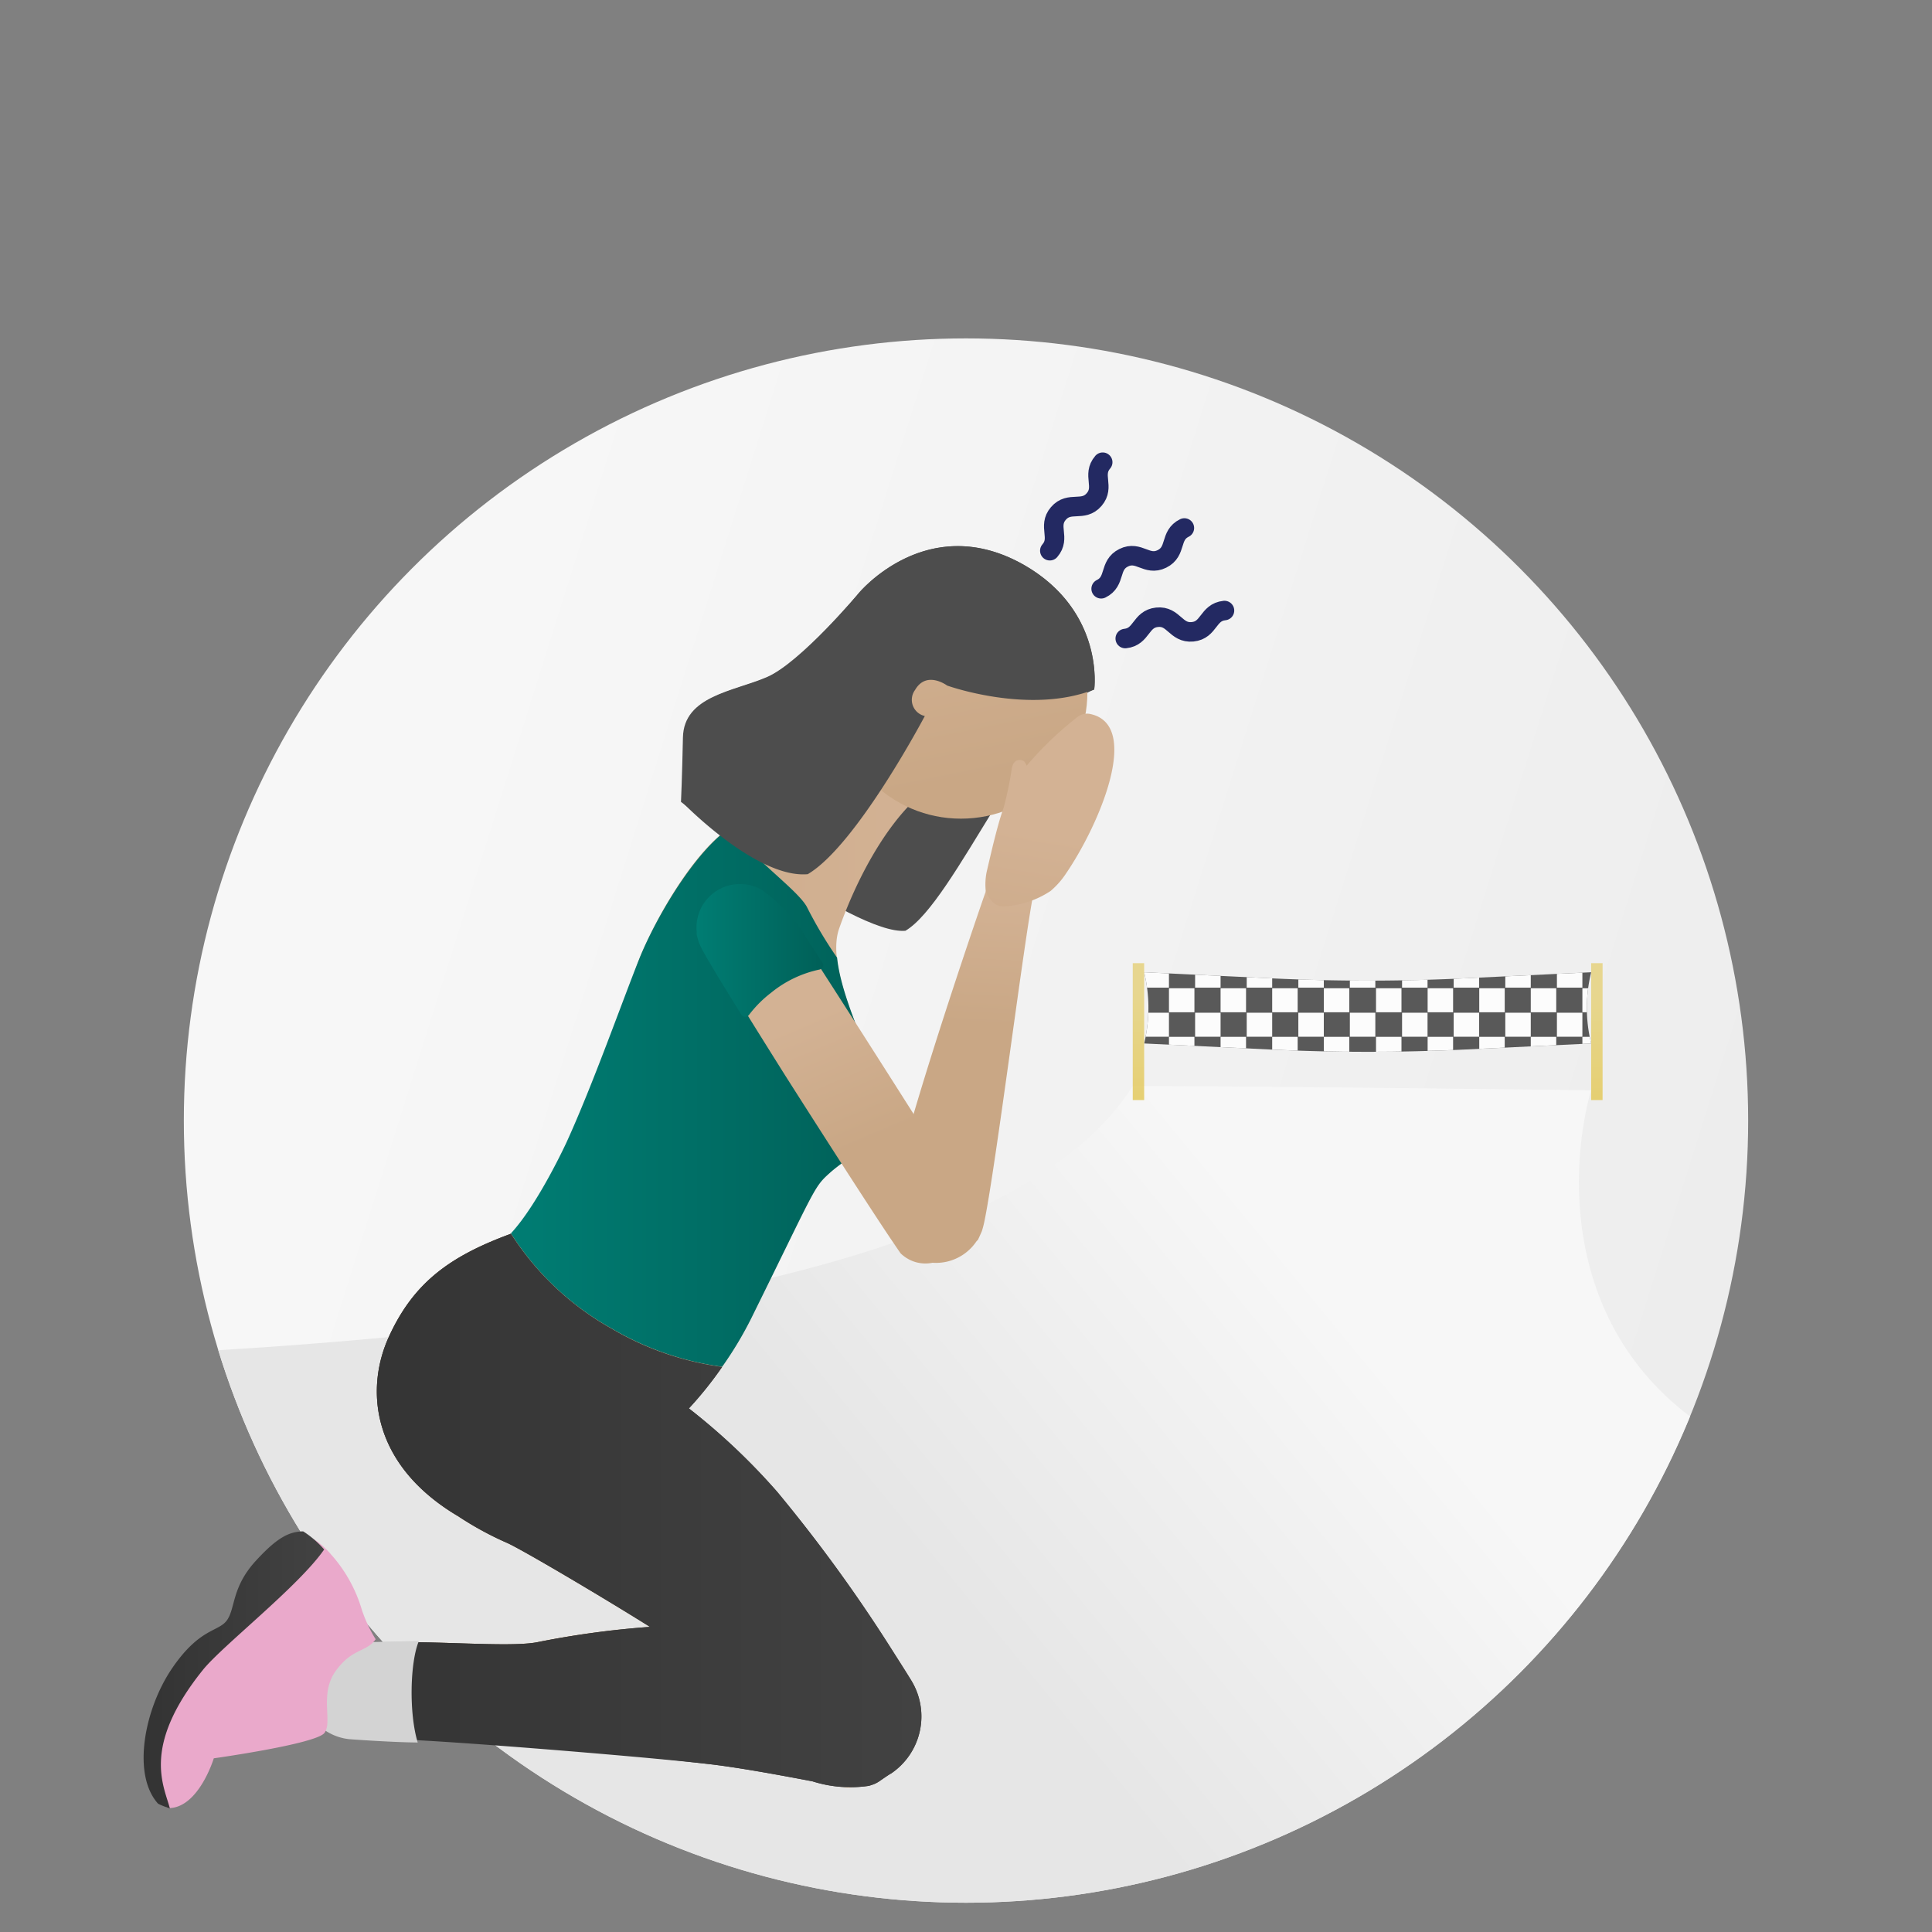 <svg xmlns="http://www.w3.org/2000/svg" xmlns:xlink="http://www.w3.org/1999/xlink" viewBox="0 0 198 198"><rect x="0" y="0" width="198" height="198" fill="#808080" stroke="none"/><defs><style>.a,.r{fill:none;}.b{fill:url(#a);}.c{clip-path:url(#b);}.d{fill:url(#c);}.e{fill:#4d4d4d;}.f{fill:url(#d);}.g{fill:url(#e);}.h{fill:url(#f);}.i{fill:#ffecd7;}.j{fill:url(#g);}.k{fill:url(#h);}.l{fill:#d3d3d3;}.m{fill:#eaa9cb;}.n{fill:#ff0075;}.o{fill:url(#i);}.p{fill:url(#j);}.q{fill:url(#k);}.r{stroke:#232962;stroke-linecap:round;stroke-linejoin:round;stroke-width:2px;}.s{opacity:0.8;}.t{fill:#333;}.u{clip-path:url(#l);}.v{fill:#fff;}.w{fill:url(#m);}.x{fill:url(#n);}.y{fill:url(#p);}</style><linearGradient id="a" x1="39.38" y1="96.09" x2="309.68" y2="181.12" gradientUnits="userSpaceOnUse"><stop offset="0" stop-color="#f7f7f7"></stop><stop offset="1" stop-color="#e3e3e3"></stop></linearGradient><clipPath id="b"><circle class="a" cx="99" cy="114.84" r="80.16"></circle></clipPath><linearGradient id="c" x1="98.22" y1="164.84" x2="136.52" y2="133.3" gradientUnits="userSpaceOnUse"><stop offset="0" stop-color="#e6e6e6"></stop><stop offset="1" stop-color="#f7f7f7"></stop></linearGradient><linearGradient id="d" x1="38.62" y1="113.6" x2="95.44" y2="113.6" gradientUnits="userSpaceOnUse"><stop offset="0" stop-color="#c9a785"></stop><stop offset="1" stop-color="#d3b294"></stop></linearGradient><linearGradient id="e" x1="100.26" y1="79.83" x2="95.9" y2="58.01" xlink:href="#d"></linearGradient><linearGradient id="f" x1="98.65" y1="105" x2="99.35" y2="91.34" xlink:href="#d"></linearGradient><linearGradient id="g" x1="32.76" y1="154.81" x2="94.44" y2="154.81" gradientUnits="userSpaceOnUse"><stop offset="0" stop-color="#333"></stop><stop offset="1" stop-color="#424242"></stop></linearGradient><linearGradient id="h" x1="104.35" y1="103.15" x2="107.3" y2="85.56" xlink:href="#d"></linearGradient><linearGradient id="i" x1="52.35" y1="112.39" x2="90.58" y2="112.39" gradientUnits="userSpaceOnUse"><stop offset="0" stop-color="#007d73"></stop><stop offset="1" stop-color="#006058"></stop></linearGradient><linearGradient id="j" x1="88.72" y1="117.17" x2="83.21" y2="104.22" xlink:href="#d"></linearGradient><linearGradient id="k" x1="71.37" y1="97.43" x2="84.32" y2="97.43" xlink:href="#i"></linearGradient><clipPath id="l"><path class="a" d="M163.07,106.94l-12.94.62q-10,.47-19.93,0l-12.94-.62h0a15.53,15.53,0,0,0,0-7.3h0l12.94.62q10,.48,19.93,0l12.94-.62h0a15.27,15.27,0,0,0,0,7.3Z"></path></clipPath><linearGradient id="m" x1="116.68" y1="113.45" x2="116.68" y2="101.73" gradientUnits="userSpaceOnUse"><stop offset="0" stop-color="#e2c650"></stop><stop offset="1" stop-color="#e5d077"></stop></linearGradient><linearGradient id="n" x1="163.65" y1="113.45" x2="163.65" y2="101.73" xlink:href="#m"></linearGradient><linearGradient id="p" x1="14.72" y1="171.14" x2="33.19" y2="171.14" xlink:href="#g"></linearGradient></defs><circle class="b" cx="99" cy="114.84" r="80.16"></circle><circle class="a" cx="99" cy="114.84" r="80.16"></circle><g class="c"><path class="d" d="M116.09,111.29C105.19,128.68,65.36,137,5.27,139.21v69.5H169s8.45-40,8.45-60.82c-17.17-9.29-16.89-27.18-14.4-36.15C163.07,111.74,126.7,111.29,116.09,111.29Z"></path><path class="e" d="M112.14,70.66c-6.64,2.63-14.33,21.8-19.35,24.73-5.28.48-23-13.21-23-13.21s.11-2.33.2-6.6,5.19-4.71,8.61-6.19S88,60.8,88,60.8s7.05-8.58,17-2.87C113.26,62.71,112.14,70.66,112.14,70.66Z"></path><path class="f" d="M85.63,72.06c-1.38,4.71-6,10.48-9.93,12.27s-8.37,9.42-10.18,13.94-3.41,14.74-6.1,20.64a11.48,11.48,0,0,1-7.3,7.62c-6.14,2.29-9.77,5-12.27,10.48s-1.79,13.58,8,18.9c8.23.72,22.45-7.33,29.12-20.84s6.36-13.38,8.06-14.89,4.26-2.64,5.4-5.69S84.15,100.41,86,95.16s4.71-10.33,7.82-13.24.84-6.67-.27-7.76C88.55,69.22,85.63,72.06,85.63,72.06Z"></path><circle class="g" cx="98.48" cy="70.94" r="12.96"></circle><path class="h" d="M100.23,127.05c.19-.4.32-.7.4-.89a9.45,9.45,0,0,0,.27-1.06c1.15-5.58,4.06-28.77,5-33.46A2.32,2.32,0,0,0,101.58,90c-.29.55-.89,2.32-.89,2.32-.63,1.83-7.37,21.43-9.19,29.88a12.24,12.24,0,0,0-.43,3.43h0a5,5,0,0,0,9,1.59Z"></path><path class="i" d="M91.32,181.75l-.12.07c-1.31.84-1.18.91-2.15,1.2a12.83,12.83,0,0,1-5.84-.51c-1.42-1.56-9.57-11.19-13.85-14-.69-.45-1.56-1-2.54-1.62-5.13-3.22-13.33-8.06-14.85-8.73-7.67-3.43-10.64-7.52-11.68-10.89-1.79-5.77,8.18-15.61,16.59-12.21,0,0,14.45,8.08,22.78,17.87A155,155,0,0,1,91.35,169c.76,1.17,1.43,2.24,2,3.17A7.06,7.06,0,0,1,91.32,181.75Z"></path><path class="i" d="M90.09,182.27l-.11,0a11.75,11.75,0,0,1-3.07,1l-3-.6c-3.93-.76-8.42-1.57-11.47-1.92-6.57-.76-28.66-3.21-32.76-2.54s-6.74-.55-6.93-3.3,2.16-6.26,6.68-6.56,12.69.51,15.61-.08a82.24,82.24,0,0,1,16.31-1.68c.6,0,1.18,0,1.75.1,4.6.44,13.22,2.82,18.63,4.82.49,1.08.92,2.07,1.28,2.92A6,6,0,0,1,90.09,182.27Z"></path><path class="j" d="M91.33,181.75l-.13.07c-1.3.84-1.18.91-2.15,1.2a12.8,12.8,0,0,1-5.78-.46c-3.76-.72-7.92-1.47-10.8-1.79-6.57-.75-28.66-3.21-32.76-2.54s-6.75-.55-6.94-3.3,2.17-6.26,6.68-6.56,12.7.5,15.61-.07a92.19,92.19,0,0,1,11.55-1.57c-5.14-3.22-13.13-7.93-14.63-8.6a33.09,33.09,0,0,1-4.92-2.67l-.07-.05c-9-5.32-9.56-13.09-7.14-18.4,2.5-5.48,6.14-8.19,12.28-10.48l.22-.09a29.05,29.05,0,0,0,10.34,9.75A30.1,30.1,0,0,0,74,140.1a38.25,38.25,0,0,1-3.4,4.24,65.63,65.63,0,0,1,9.06,8.56A155.16,155.16,0,0,1,91.36,169c.75,1.18,1.43,2.24,2,3.17A7.06,7.06,0,0,1,91.33,181.75Z"></path><path class="k" d="M109.29,89.46c3.4-5,7.76-15.25,2.38-16.3a1.56,1.56,0,0,0-1.23.31,35.07,35.07,0,0,0-5.22,5,2.4,2.4,0,0,0-.28-.47s-1.12-.61-1.28,1a37.47,37.47,0,0,1-.79,3.74.06.06,0,0,0,0,0c-.41,1.14-.74,2.41-1.12,3.93-.2.83-.41,1.73-.64,2.72a6.61,6.61,0,0,0-.08,2c.39.82.92,1.51,1.76,1.51a9.59,9.59,0,0,0,4.88-1.59,0,0,0,0,0,0,0A8.43,8.43,0,0,0,109.29,89.46Z"></path><path class="l" d="M35.81,178.24s4.25.32,7,.34c-.91-3-.79-8.2.11-10.38-2.39,0-8.69.2-8.69.2s-3.3,1.75-3.32,4A5.47,5.47,0,0,0,35.81,178.24Z"></path><path class="m" d="M38.5,168.54a14.39,14.39,0,0,1-1.41-3,14.71,14.71,0,0,0-3.16-5.69,8.38,8.38,0,0,0-1.76-1.57c-1.45,0-2.67.52-4.89,2.77-2.61,2.64-2.3,4.8-3.2,6s-2.92.56-5.79,4.71c-4.06,5.86-2.73,14.16-.88,14.07,3-.15,4.5-5.1,4.5-5.1s10.51-1.47,11.35-2.61-.55-4.06,1.15-6.36S37.5,169.89,38.5,168.54Z"></path><path class="n" d="M20.81,171.64c-6.35,7.88-4,11.88-3.4,14.22-.08,0-1.17-.44-1.22-.5-2.69-3-1.39-9.74,1.47-13.9s4.76-3.68,5.62-4.92.46-3.4,3-6.13c2.15-2.33,3.35-2.92,4.79-2.95a10,10,0,0,1,2.15,1.85C30.62,163.07,22.81,169.16,20.81,171.64Z"></path><path class="o" d="M90.46,114.49c-1.13,3-3.69,4.17-5.39,5.69s-1.39,1.39-8.06,14.89a37.28,37.28,0,0,1-3,5,30.28,30.28,0,0,1-11.31-3.91,28.91,28.91,0,0,1-10.34-9.76c2.79-3,5.7-9.33,5.7-9.33,2.7-5.91,5.66-14.31,7.47-18.84C67.24,94,71.35,87,75.07,84.67c1.39,2.9,6.51,6.31,7.61,8.25a43.55,43.55,0,0,0,3.11,5.23C86.37,103.81,91.41,111.94,90.46,114.49Z"></path><path class="p" d="M80.51,110.28s7.19,11.32,10.68,16.54c.44.65.81,1.2,1.11,1.63a3.76,3.76,0,0,0,1.33.83,3.64,3.64,0,0,0,3.66-.74,5.24,5.24,0,0,0,1.19-6.62c-.09-.16-.5-.83-.59-1-1.23-2-11.15-17.64-15.62-24.5a16.12,16.12,0,0,0-4.46-4.82,4,4,0,0,0-5.92,3.88.52.52,0,0,0,0,.18c.08.34.15.6.2.75a7.07,7.07,0,0,0,.38.78C73.65,99.39,80.51,110.28,80.51,110.28Z"></path><path class="q" d="M84.25,98.62c-.57-.9-1.1-1.71-1.57-2.43a16.4,16.4,0,0,0-4.62-5,4.46,4.46,0,0,0-6.66,4.3,1.55,1.55,0,0,0,0,.29,7.7,7.7,0,0,0,.23.82,8.84,8.84,0,0,0,.4.83c.61,1.16,2.73,4.6,3.94,6.54a.52.52,0,0,0,.4.24h0a.5.5,0,0,0,.4-.21A11.9,11.9,0,0,1,79,101.76a11.66,11.66,0,0,1,5-2.4.56.56,0,0,0,.35-.29A.51.51,0,0,0,84.25,98.62Z"></path><path class="e" d="M112.14,70.66c-6.64,2.63-15.07-.4-15.07-.4s-2.12-1.58-3.29.45a1.7,1.7,0,0,0,1,2.67s-7,13.27-12,16.21c-5.28.47-12.89-7.41-12.89-7.41s.11-2.33.2-6.6,5.19-4.71,8.61-6.19S88,60.8,88,60.8s7.05-8.58,17-2.87C113.26,62.71,112.14,70.66,112.14,70.66Z"></path><path class="r" d="M115.32,65.44c1.72-.18,1.54-2,3.26-2.18s1.91,1.66,3.64,1.49,1.54-2,3.27-2.18"></path><path class="r" d="M107.59,56.44c1.14-1.31-.25-2.51.88-3.82s2.53-.11,3.66-1.42-.25-2.52.88-3.83"></path><path class="r" d="M112.85,60.34c1.56-.76.75-2.41,2.31-3.18s2.36.89,3.92.12.75-2.41,2.3-3.17"></path><g class="s"><path class="t" d="M163.07,106.94l-12.94.62q-10,.47-19.93,0l-12.94-.62h0a15.53,15.53,0,0,0,0-7.3h0l12.94.62q10,.48,19.93,0l12.94-.62h0a15.27,15.27,0,0,0,0,7.3Z"></path><g class="u"><rect class="v" x="114.52" y="106.26" width="2.61" height="2.46"></rect><rect class="v" x="117.19" y="108.77" width="2.61" height="2.46"></rect><rect class="v" x="119.8" y="106.26" width="2.61" height="2.46"></rect><rect class="v" x="122.48" y="108.77" width="2.61" height="2.46"></rect><rect class="v" x="125.09" y="106.26" width="2.61" height="2.46"></rect><rect class="v" x="127.77" y="108.77" width="2.61" height="2.46"></rect><rect class="v" x="130.38" y="106.26" width="2.61" height="2.46"></rect><rect class="v" x="133.06" y="108.77" width="2.61" height="2.46"></rect><rect class="v" x="135.67" y="106.26" width="2.61" height="2.46"></rect><rect class="v" x="138.34" y="108.77" width="2.61" height="2.46"></rect><rect class="v" x="114.52" y="101.28" width="2.61" height="2.46"></rect><rect class="v" x="117.19" y="103.79" width="2.61" height="2.46"></rect><rect class="v" x="119.8" y="101.28" width="2.61" height="2.46"></rect><rect class="v" x="122.48" y="103.79" width="2.61" height="2.46"></rect><rect class="v" x="125.09" y="101.28" width="2.61" height="2.46"></rect><rect class="v" x="127.77" y="103.79" width="2.61" height="2.46"></rect><rect class="v" x="130.38" y="101.28" width="2.61" height="2.46"></rect><rect class="v" x="133.06" y="103.79" width="2.61" height="2.46"></rect><rect class="v" x="135.67" y="101.28" width="2.61" height="2.46"></rect><rect class="v" x="138.34" y="103.79" width="2.61" height="2.46"></rect><rect class="v" x="141.02" y="106.26" width="2.61" height="2.46"></rect><rect class="v" x="143.69" y="108.77" width="2.61" height="2.46"></rect><rect class="v" x="146.31" y="106.26" width="2.61" height="2.46"></rect><rect class="v" x="148.98" y="108.77" width="2.61" height="2.46"></rect><rect class="v" x="151.6" y="106.26" width="2.61" height="2.46"></rect><rect class="v" x="154.27" y="108.77" width="2.61" height="2.46"></rect><rect class="v" x="141.02" y="101.28" width="2.61" height="2.46"></rect><rect class="v" x="143.69" y="103.79" width="2.61" height="2.46"></rect><rect class="v" x="146.31" y="101.28" width="2.61" height="2.46"></rect><rect class="v" x="148.98" y="103.79" width="2.61" height="2.46"></rect><rect class="v" x="151.6" y="101.28" width="2.61" height="2.46"></rect><rect class="v" x="154.27" y="103.79" width="2.61" height="2.46"></rect><rect class="v" x="114.52" y="96.24" width="2.61" height="2.46"></rect><rect class="v" x="117.19" y="98.76" width="2.61" height="2.46"></rect><rect class="v" x="119.8" y="96.24" width="2.61" height="2.46"></rect><rect class="v" x="122.48" y="98.76" width="2.61" height="2.46"></rect><rect class="v" x="125.09" y="96.24" width="2.61" height="2.46"></rect><rect class="v" x="127.77" y="98.76" width="2.61" height="2.46"></rect><rect class="v" x="130.38" y="96.24" width="2.61" height="2.46"></rect><rect class="v" x="133.06" y="98.76" width="2.61" height="2.46"></rect><rect class="v" x="135.67" y="96.24" width="2.61" height="2.46"></rect><rect class="v" x="138.34" y="98.76" width="2.61" height="2.46"></rect><rect class="v" x="114.52" y="91.26" width="2.61" height="2.46"></rect><rect class="v" x="117.19" y="93.78" width="2.61" height="2.46"></rect><rect class="v" x="119.8" y="91.26" width="2.61" height="2.46"></rect><rect class="v" x="122.48" y="93.78" width="2.61" height="2.46"></rect><rect class="v" x="125.09" y="91.26" width="2.61" height="2.46"></rect><rect class="v" x="127.77" y="93.78" width="2.61" height="2.46"></rect><rect class="v" x="130.38" y="91.26" width="2.61" height="2.46"></rect><rect class="v" x="133.06" y="93.78" width="2.61" height="2.46"></rect><rect class="v" x="135.67" y="91.26" width="2.61" height="2.46"></rect><rect class="v" x="138.34" y="93.78" width="2.61" height="2.46"></rect><rect class="v" x="141.02" y="96.24" width="2.61" height="2.46"></rect><rect class="v" x="143.69" y="98.76" width="2.61" height="2.46"></rect><rect class="v" x="146.31" y="96.24" width="2.61" height="2.46"></rect><rect class="v" x="148.98" y="98.76" width="2.61" height="2.46"></rect><rect class="v" x="151.6" y="96.24" width="2.61" height="2.46"></rect><rect class="v" x="154.27" y="98.76" width="2.61" height="2.46"></rect><rect class="v" x="141.02" y="91.26" width="2.61" height="2.46"></rect><rect class="v" x="143.69" y="93.78" width="2.61" height="2.46"></rect><rect class="v" x="146.31" y="91.26" width="2.61" height="2.46"></rect><rect class="v" x="148.98" y="93.78" width="2.61" height="2.46"></rect><rect class="v" x="151.6" y="91.26" width="2.61" height="2.46"></rect><rect class="v" x="154.27" y="93.78" width="2.61" height="2.46"></rect><rect class="v" x="156.88" y="106.26" width="2.61" height="2.46"></rect><rect class="v" x="159.56" y="108.77" width="2.61" height="2.46"></rect><rect class="v" x="162.17" y="106.26" width="2.61" height="2.46"></rect><rect class="v" x="164.85" y="108.77" width="2.61" height="2.46"></rect><rect class="v" x="156.88" y="101.28" width="2.61" height="2.46"></rect><rect class="v" x="159.56" y="103.79" width="2.61" height="2.46"></rect><rect class="v" x="162.17" y="101.28" width="2.61" height="2.46"></rect><rect class="v" x="164.85" y="103.79" width="2.61" height="2.46"></rect><rect class="v" x="156.88" y="96.24" width="2.61" height="2.46"></rect><rect class="v" x="159.56" y="98.76" width="2.61" height="2.46"></rect><rect class="v" x="162.17" y="96.24" width="2.61" height="2.46"></rect><rect class="v" x="164.85" y="98.76" width="2.61" height="2.46"></rect><rect class="v" x="156.88" y="91.26" width="2.61" height="2.46"></rect><rect class="v" x="159.56" y="93.78" width="2.61" height="2.46"></rect><rect class="v" x="162.17" y="91.26" width="2.61" height="2.46"></rect><rect class="v" x="164.85" y="93.78" width="2.61" height="2.46"></rect></g><rect class="w" x="116.09" y="98.71" width="1.17" height="14.03"></rect><rect class="x" x="163.07" y="98.71" width="1.17" height="14.03"></rect></g></g><path class="j" d="M91.33,181.75l-.13.07c-1.3.84-1.18.91-2.15,1.2a12.8,12.8,0,0,1-5.78-.46c-3.76-.72-7.92-1.47-10.8-1.79-6.57-.75-28.61-2.55-32.76-2.54-3.9,0-6.75-.55-6.94-3.3s2.17-6.26,6.68-6.56,12.7.5,15.61-.07a92.19,92.19,0,0,1,11.55-1.57c-5.14-3.22-13.13-7.93-14.63-8.6a33.09,33.09,0,0,1-4.92-2.67l-.07-.05c-9-5.32-9.56-13.09-7.14-18.4,2.5-5.48,6.14-8.19,12.28-10.48l.22-.09a29.05,29.05,0,0,0,10.34,9.75A30.1,30.1,0,0,0,74,140.1a38.25,38.25,0,0,1-3.4,4.24,65.63,65.63,0,0,1,9.06,8.56A155.16,155.16,0,0,1,91.36,169c.75,1.18,1.43,2.24,2,3.17A7.06,7.06,0,0,1,91.33,181.75Z"></path><path class="l" d="M35.81,178.24s4.25.32,7,.34c-.91-3-.79-8.2.11-10.38-2.39,0-8.69.2-8.69.2s-3.3,1.75-3.32,4A5.47,5.47,0,0,0,35.81,178.24Z"></path><path class="m" d="M38.5,168a14.39,14.39,0,0,1-1.41-3,14.78,14.78,0,0,0-3.16-5.69,8.68,8.68,0,0,0-1.76-1.57c-1.45,0-2.67.53-4.89,2.78-2.61,2.63-2.3,4.79-3.2,6s-2.92.56-5.79,4.72c-4.06,5.85-2.73,14.15-.88,14.06,3-.15,4.5-5.1,4.5-5.1s10.51-1.47,11.35-2.61-.55-4,1.15-6.35S37.5,169.37,38.5,168Z"></path><path class="y" d="M20.81,171.12c-6.35,7.89-4,11.88-3.4,14.22-.08,0-1.17-.44-1.22-.5-2.69-3-1.39-9.73,1.47-13.9s4.76-3.67,5.62-4.92.46-3.4,3-6.13c2.15-2.33,3.35-2.92,4.79-2.95a9.85,9.85,0,0,1,2.15,1.86C30.62,162.56,22.81,168.65,20.81,171.12Z"></path></svg>